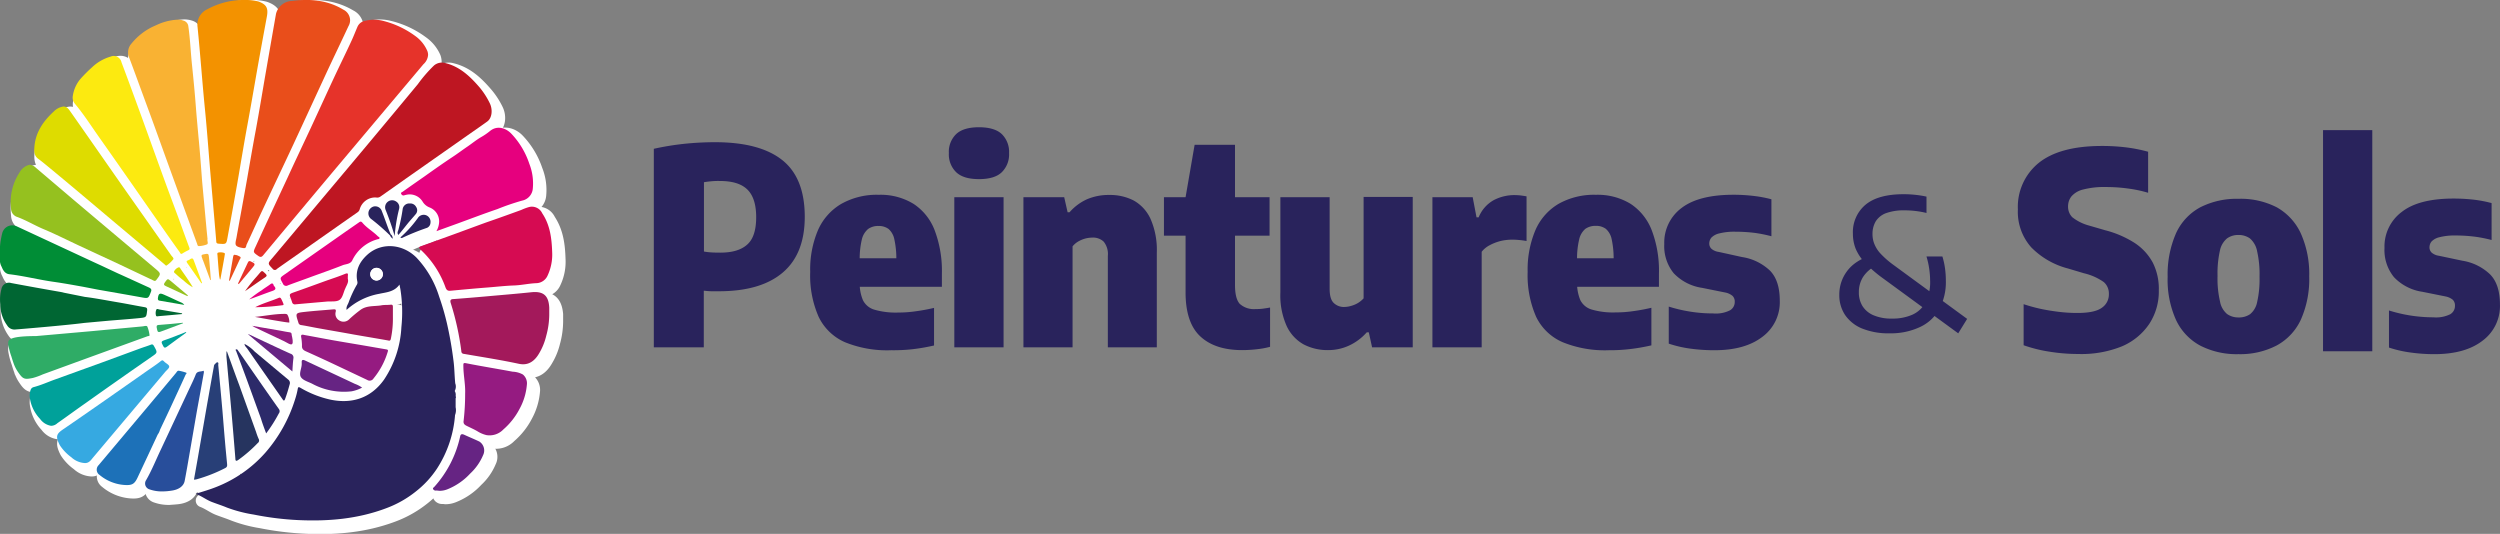 <svg id="Calque_1" data-name="Calque 1" xmlns="http://www.w3.org/2000/svg" viewBox="0 0 591.76 126.37"><rect x="0" y="0" width="591.76" height="126.37" fill="#808080" stroke="none"/><defs><style>.cls-1{fill:#29235c}.cls-2,.cls-3{fill:#fff}.cls-2{stroke:#fff;stroke-linecap:round;stroke-linejoin:round;stroke-width:3.17px}.cls-5{fill:#be1622}.cls-6{fill:#e6332a}.cls-7{fill:#e94e1b}.cls-8{fill:#f39200}.cls-9{fill:#f9b233}.cls-10{fill:#fcea10}.cls-11{fill:#d60b52}.cls-12{fill:#e6007e}.cls-13{fill:#dedc00}.cls-14{fill:#a3195b}.cls-15{fill:#95c11f}.cls-16{fill:#008d36}.cls-17{fill:#063}.cls-18{fill:#00a19a}.cls-19{fill:#2fac66}.cls-21{fill:#951b81}.cls-25{fill:#662483}</style></defs><path class="cls-1" d="M154.76 82.22v-47a65 65 0 0 1 6.93-1.15 70.59 70.59 0 0 1 7.55-.41q10.59 0 15.92 4.23t5.33 13.43q0 8.73-5.17 13.16t-15 4.46h-1.86c-.58 0-1.2-.07-1.87-.13v13.41ZM170.5 59.8q4.27 0 6.38-1.92c1.45-1.29 2.11-3.48 2.11-6.48s-.7-5.2-2.11-6.56-3.57-2-6.51-2a16.66 16.66 0 0 0-2 .07c-.58.05-1.16.12-1.74.22v16.41a14.35 14.35 0 0 0 1.85.21c.59.04 1.27.05 2.02.05ZM211 82.9a26.4 26.4 0 0 1-11-1.9 12.44 12.44 0 0 1-6.22-6 24.19 24.19 0 0 1-2-10.62 23.84 23.84 0 0 1 1.84-9.9 13.48 13.48 0 0 1 5.48-6.2 17.05 17.05 0 0 1 8.9-2.17 14.89 14.89 0 0 1 8.26 2.16 13 13 0 0 1 5 6.3 27.15 27.15 0 0 1 1.69 10.17v3.14H199.4v-6.75h14.47l-1.71.55a21 21 0 0 0-.46-5 4.39 4.39 0 0 0-1.37-2.48 3.84 3.84 0 0 0-2.36-.71 4.06 4.06 0 0 0-2.48.71 4.58 4.58 0 0 0-1.49 2.49 19.57 19.57 0 0 0-.5 5v5a10.18 10.18 0 0 0 .76 4.36 4.38 4.38 0 0 0 2.74 2.26 18 18 0 0 0 5.6.67 29 29 0 0 0 4.16-.3c1.44-.19 2.88-.46 4.33-.8v8.9a47.73 47.73 0 0 1-5.17.89 40.58 40.58 0 0 1-4.92.23Zm20.72-40.5c-2.44 0-4.24-.54-5.39-1.64a5.87 5.87 0 0 1-1.73-4.52 5.82 5.82 0 0 1 1.73-4.5c1.15-1.08 2.94-1.62 5.39-1.62s4.27.54 5.41 1.62a5.88 5.88 0 0 1 1.72 4.5 5.89 5.89 0 0 1-1.72 4.52c-1.13 1.1-2.95 1.64-5.41 1.64Zm-5.83 39.81V46.68h11.66v35.54Zm16.36.01V46.68h9.65l.81 3.57h.45a12.14 12.14 0 0 1 4.17-3.1 13 13 0 0 1 5.29-1 12.17 12.17 0 0 1 5.71 1.3 9.48 9.48 0 0 1 4 4.35 18.18 18.18 0 0 1 1.49 8v22.42h-11.59V60.58a4.64 4.64 0 0 0-1-3.4 3.68 3.68 0 0 0-2.69-.94 7.05 7.05 0 0 0-1.71.24 7.43 7.43 0 0 0-1.64.7 5.06 5.06 0 0 0-1.31 1.13v23.91Zm33.26-26.43v-9.11h25v9.11ZM294 82.87q-6.44 0-9.93-3.29T280.63 69V46.68l2.14-12.4h9.56v33.17c0 2.16.38 3.65 1.12 4.47a5 5 0 0 0 3.84 1.23 10.72 10.72 0 0 0 1.59-.08c.54-.08 1.12-.15 1.75-.28v9.3a20 20 0 0 1-3.07.57 29.56 29.56 0 0 1-3.56.21Zm20.33 0a12.17 12.17 0 0 1-5.77-1.36 9.61 9.61 0 0 1-4-4.34 17.73 17.73 0 0 1-1.49-7.94V46.68h11.66v21.64c0 1.67.32 2.8 1 3.42a3.44 3.44 0 0 0 2.53.92 6 6 0 0 0 1.57-.26 6.27 6.27 0 0 0 1.6-.68 5.92 5.92 0 0 0 1.34-1.1v-24h11.63v35.6h-9.62l-.78-3.56h-.48a12.62 12.62 0 0 1-4.16 3.12 11.67 11.67 0 0 1-5.03 1.09Zm24.73-.65V46.68h9.53l.91 4.77h.5a8.18 8.18 0 0 1 3.52-4.05 10.52 10.52 0 0 1 5.1-1.22 14.52 14.52 0 0 1 1.47.1c.49.07.9.13 1.25.2v10.57a17.5 17.5 0 0 0-1.77-.24c-.61-.06-1.18-.08-1.7-.08a11.55 11.55 0 0 0-2.8.35 11.22 11.22 0 0 0-2.52 1 5.81 5.81 0 0 0-1.83 1.51v22.63Zm41.76.68a26.4 26.4 0 0 1-11-1.93 12.44 12.44 0 0 1-6.22-6 24.48 24.48 0 0 1-2-10.62 24 24 0 0 1 1.85-9.9 13.45 13.45 0 0 1 5.47-6.2 17.09 17.09 0 0 1 8.85-2.14 14.89 14.89 0 0 1 8.23 2.16 13.15 13.15 0 0 1 5 6.3 26.94 26.94 0 0 1 1.68 10.17v3.14h-23.49v-6.75h14.48l-1.72.55a21.55 21.55 0 0 0-.45-5 4.41 4.41 0 0 0-1.39-2.51 3.85 3.85 0 0 0-2.37-.71 4.2 4.2 0 0 0-2.48.71 4.58 4.58 0 0 0-1.46 2.49 19.57 19.57 0 0 0-.5 5v5a10.49 10.49 0 0 0 .76 4.36 4.38 4.38 0 0 0 2.74 2.26 18 18 0 0 0 5.61.67 29 29 0 0 0 4.16-.3c1.43-.19 2.87-.46 4.32-.8v8.9a47.73 47.73 0 0 1-5.17.89 40.12 40.12 0 0 1-4.9.26Zm24.94 0a41.76 41.76 0 0 1-5.59-.37 27.69 27.69 0 0 1-5.17-1.19v-8.77a34.57 34.57 0 0 0 5 1.18 34.05 34.05 0 0 0 5.52.44 7.38 7.38 0 0 0 4-.75 2.26 2.26 0 0 0 1.1-2 1.87 1.87 0 0 0-.52-1.4 3.83 3.83 0 0 0-1.72-.8l-5.47-1.1a11.62 11.62 0 0 1-6.74-3.47 10.16 10.16 0 0 1-2.23-6.93 10.19 10.19 0 0 1 4.08-8.5q4.08-3.14 12.31-3.14a40.37 40.37 0 0 1 4.79.28 29.62 29.62 0 0 1 4.18.79v8.75a31.81 31.81 0 0 0-4-.8 37 37 0 0 0-4.46-.27 14.46 14.46 0 0 0-3.88.4 3.8 3.8 0 0 0-1.87 1 2.19 2.19 0 0 0-.5 1.34 1.72 1.72 0 0 0 .54 1.32 3.35 3.35 0 0 0 1.7.72l5.5 1.21A12.26 12.26 0 0 1 419 64.1q2.28 2.37 2.28 7.07a10.18 10.18 0 0 1-4.13 8.57q-4.15 3.18-11.39 3.16Zm86.13.89a42.64 42.64 0 0 1-6.67-.53 33.68 33.68 0 0 1-6.22-1.54V72a38.69 38.69 0 0 0 4 1.1c1.44.31 2.9.54 4.39.72a36.53 36.53 0 0 0 4.31.26c2.74 0 4.67-.4 5.8-1.22a3.81 3.81 0 0 0 1.68-3.29 3.57 3.57 0 0 0-1.2-2.8 13.53 13.53 0 0 0-4.7-2.09l-3.79-1.13a18.74 18.74 0 0 1-8.68-5 12.64 12.64 0 0 1-3.17-9 13.38 13.38 0 0 1 4.95-11q5-4 14.94-4a46.25 46.25 0 0 1 6 .37 36 36 0 0 1 4.94 1v9.71a30.24 30.24 0 0 0-4.72-1 37.94 37.94 0 0 0-5.22-.36 19.9 19.9 0 0 0-5.49.6 5.25 5.25 0 0 0-2.74 1.64 3.76 3.76 0 0 0-.78 2.3 3.52 3.52 0 0 0 1 2.61 11.14 11.14 0 0 0 4.07 2l3.79 1.1a23.94 23.94 0 0 1 6.92 3 12.93 12.93 0 0 1 4.26 4.62A13.72 13.72 0 0 1 511 68.7a14 14 0 0 1-2.28 8 14.75 14.75 0 0 1-6.5 5.3 25.55 25.55 0 0 1-10.33 1.79Zm37.96.04a18.85 18.85 0 0 1-9-2 13.26 13.26 0 0 1-5.76-6.06 23.11 23.11 0 0 1-2-10.24 24.23 24.23 0 0 1 2-10.35 13.2 13.2 0 0 1 5.74-6.12 19 19 0 0 1 9-2 18.66 18.66 0 0 1 9.07 2 13.6 13.6 0 0 1 5.7 6.16 23.36 23.36 0 0 1 2 10.22 23.55 23.55 0 0 1-2 10.27 13.3 13.3 0 0 1-5.75 6.09 18.72 18.72 0 0 1-9 2.03Zm0-8.69a4.63 4.63 0 0 0 2.75-.77 4.89 4.89 0 0 0 1.67-2.85 24.15 24.15 0 0 0 .57-6 24.48 24.48 0 0 0-.58-6.09 5.25 5.25 0 0 0-1.7-3 4.57 4.57 0 0 0-2.71-.81 4.5 4.5 0 0 0-2.7.81 5.07 5.07 0 0 0-1.69 2.9 24.72 24.72 0 0 0-.56 6 23.69 23.69 0 0 0 .58 6 5 5 0 0 0 1.68 3 4.58 4.58 0 0 0 2.69.81Zm20.02 8V30.8h11.66v52.34Zm26.37.69a40.18 40.18 0 0 1-5.59-.38 27.67 27.67 0 0 1-5.17-1.18v-8.78A35.1 35.1 0 0 0 576 75.11a7.5 7.5 0 0 0 4-.74 2.26 2.26 0 0 0 1.1-2 1.89 1.89 0 0 0-.51-1.41 3.93 3.93 0 0 0-1.72-.79l-5.48-1.1a11.59 11.59 0 0 1-6.73-3.47 10.16 10.16 0 0 1-2.24-6.93 10.19 10.19 0 0 1 4.08-8.5Q572.53 47 580.79 47a42.77 42.77 0 0 1 4.8.27 29.64 29.64 0 0 1 4.18.8v8.74a31.78 31.78 0 0 0-4-.79 36.79 36.79 0 0 0-4.45-.28 14.54 14.54 0 0 0-3.89.41 3.81 3.81 0 0 0-1.86 1 2.16 2.16 0 0 0-.5 1.35 1.69 1.69 0 0 0 .53 1.31 3.37 3.37 0 0 0 1.7.73l5.54 1.17a12.27 12.27 0 0 1 6.63 3.29q2.28 2.39 2.28 7.08a10.21 10.21 0 0 1-4.13 8.57q-4.12 3.18-11.38 3.18ZM447.38 78.9a16.73 16.73 0 0 1-6.64-1.15 9 9 0 0 1-4-3.19 8.42 8.42 0 0 1-1.37-4.8 9.21 9.21 0 0 1 .77-3.76 9.3 9.3 0 0 1 2.12-3 10.55 10.55 0 0 1 3.18-2l2.4 2a7.61 7.61 0 0 0-2.84 2.55 6.71 6.71 0 0 0-1 3.64 6.1 6.1 0 0 0 .86 3.26 5.69 5.69 0 0 0 2.62 2.18 10.72 10.72 0 0 0 4.4.78 11.44 11.44 0 0 0 4.76-.91 6.56 6.56 0 0 0 3.12-2.88 10.46 10.46 0 0 0 1.11-5.16 21.18 21.18 0 0 0-.22-2.86 19.28 19.28 0 0 0-.65-2.9h3.77a17.84 17.84 0 0 1 .63 2.88 20.74 20.74 0 0 1 .19 2.84 13.58 13.58 0 0 1-1.59 6.82 10 10 0 0 1-4.51 4.16 16.2 16.2 0 0 1-7.11 1.5Zm16.14 0-17.78-13a29.8 29.8 0 0 1-4.33-3.76 10.76 10.76 0 0 1-2.19-3.33 9.61 9.61 0 0 1-.63-3.48 8.46 8.46 0 0 1 3-6.88q3-2.48 9-2.48a25.49 25.49 0 0 1 2.9.16 23.62 23.62 0 0 1 2.52.41v3.87a21.88 21.88 0 0 0-5.16-.62 12.41 12.41 0 0 0-4.44.67 4.93 4.93 0 0 0-2.41 1.92 5.74 5.74 0 0 0-.77 3 6.11 6.11 0 0 0 .42 2.32 7.4 7.4 0 0 0 1.35 2.19 20.81 20.81 0 0 0 2.88 2.59l17.75 13Z"/><path class="cls-2" d="m81.84 117.06.09-.09Zm-.65-1.66c.2.41.39.83.58 1.24h0a.4.4 0 0 1 .16.36.4.4 0 0 0-.16-.36c-.19-.44-.38-.86-.58-1.24Zm25.59-19.28v0Zm-24.45 20.1.1-.1h0ZM102 100.19l.11-.1h0Z"/><path class="cls-2" d="M109.33 99.83a3.33 3.33 0 0 0 .14-1.85v-2.12a.49.49 0 0 0 0-.52 1.64 1.64 0 0 0-.23-1.2 2.13 2.13 0 0 0 .13-1.81c-.18-1.81-.17-3.64-.43-5.46a87.89 87.89 0 0 0-1.54-8.8c-.52-2.13-1.11-4.23-1.84-6.3a23.59 23.59 0 0 0-5.34-9.16c-3.34-3.32-8.37-3.72-11.64-.77-1.85 1.67-3 3.76-2.4 6.45a1 1 0 0 1-.19.81 25.47 25.47 0 0 0-1.89 4.07c-.18.54-.61 1-.48 1.77a15.53 15.53 0 0 1 7.71-3.81c1.67-.37 3.55-.41 4.8-2.18.09.46.16.76.21 1.06a34.33 34.33 0 0 1 .25 8.99 24.68 24.68 0 0 1-4.1 12.42c-3.16 4.46-7.7 5.8-12.69 4.76a25.28 25.28 0 0 1-7.1-2.8c-.43-.24-.56-.25-.65.28a16.07 16.07 0 0 1-.58 2.27 34.86 34.86 0 0 1-7.09 12.81 30.27 30.27 0 0 1-11.46 8.09c-1.54.61-3.12 1.08-5 1.66 1.5.57 2.54 1.44 3.82 1.93s2.4.84 3.57 1.32a32.44 32.44 0 0 0 6.43 1.71 69.79 69.79 0 0 0 10.59 1.3c7.08.33 14-.26 20.71-2.78a25.86 25.86 0 0 0 7.09-4 23 23 0 0 0 5-5.41 27 27 0 0 0 4.2-12.73ZM90.73 68a1.48 1.48 0 0 1 0-3 1.55 1.55 0 0 1 1.49 1.47A1.61 1.61 0 0 1 90.73 68ZM102 100.19l.11-.1h0Zm4.77-4.07h0v-.38a.81.81 0 0 0 0 .38Zm-24.45 20.1.1-.1h0Zm-.49.84h0l.09-.09a.4.4 0 0 0-.16-.36h0c-.19-.41-.38-.83-.58-1.24.2.41.39.83.58 1.24a.4.4 0 0 1 .16.36ZM79.11 47.1l-13 15.5C65 64 65 64 66.21 65.21a.62.62 0 0 0 .84.22.75.75 0 0 0 .16-.15c1.5-1.07 3-2.12 4.52-3.17L86.19 51.9a1.25 1.25 0 0 0 .6-.78 3.8 3.8 0 0 1 3.76-2.79 1.36 1.36 0 0 0 1-.18c2.06-1.46 4.12-2.92 6.2-4.37l13.86-9.69c1.79-1.25 3.59-2.47 5.35-3.76 1.14-.82 1.34-2.82.57-4.36a17.73 17.73 0 0 0-2.39-3.68c-2.23-2.6-4.65-4.94-8.15-5.78a2.83 2.83 0 0 0-2.66.6 32 32 0 0 0-3.81 4.41Q89.85 34.33 79.11 47.1ZM75.09 32c-1.83 3.94-3.71 7.86-5.54 11.8q-3.75 8.07-7.47 16.14c-.63 1.36-.64 1.34.59 2.21.47.33.76.38 1.2-.14Q72.2 52 80.58 42l21.19-25.2c.56-.66 1.23-1.27 1.18-2.26a3 3 0 0 0-.18-.92 8.45 8.45 0 0 0-2.9-3.53 21.24 21.24 0 0 0-7.73-3.61A8.74 8.74 0 0 0 88 6.41a2.47 2.47 0 0 0-1.84 1.48c-.43 1-.85 2.11-1.33 3.14-1.23 2.69-2.55 5.35-3.8 8-1.98 4.37-3.94 8.67-5.94 12.97Zm-12.97.4c-.72 3.9-1.39 7.81-2.08 11.71-.8 4.59-1.67 9.17-2.49 13.75-.1.59-.35 1.35-.1 1.76s1.16.59 1.81.68.55-.53.7-.84c1.33-2.82 2.59-5.66 3.91-8.47 2.36-5.06 4.76-10.1 7.12-15.16C73.51 30.42 76 25 78.5 19.6c1.84-4 3.73-7.89 5.57-11.85a2.56 2.56 0 0 0 .39-1.35 2.82 2.82 0 0 0-1.62-2.55c-3.77-2.25-7.9-2.61-12.15-2a4.07 4.07 0 0 0-3.77 3.06q-1.22 6.84-2.4 13.68c-.8 4.58-1.52 9.21-2.4 13.81ZM50.1 27.5c.51 5.13.88 10.28 1.32 15.42s.91 10.48 1.35 15.76c0 .39.13.55.55.58 1.83.14 1.84.16 2.13-1.46.78-4.33 1.57-8.65 2.33-13 .81-4.59 1.55-9.19 2.4-13.76.72-3.9 1.39-7.8 2.07-11.71.8-4.61 1.65-9.22 2.5-13.83.38-2-.09-2.85-2-3.55a11.61 11.61 0 0 0-3.21-.38 17.65 17.65 0 0 0-8.85 2.21A4 4 0 0 0 48.33 8c.67 6.51 1.13 13 1.77 19.5Zm-16.37-8.05c1.12 3.05 2.25 6.11 3.36 9.17q2.2 6.06 4.39 12.12L45 50.4l3.23 8.87c.09.23.13.62.43.58a5.13 5.13 0 0 0 1.92-.45c.38-.2 0-.81.13-1.28-.09-.84-.19-1.74-.26-2.63q-.49-5.46-1-10.92c-.31-3.55-.59-7.11-.91-10.66-.22-2.34-.44-4.67-.61-7-.26-3.35-.58-6.7-.93-10-.31-3.06-.42-6.13-.86-9.18A1.58 1.58 0 0 0 45 6.4a4.28 4.28 0 0 0-1.63-.21 13.05 13.05 0 0 0-4.9 1.33 14.51 14.51 0 0 0-5.74 4.27 3.15 3.15 0 0 0-.72 3c.56 1.52 1.15 3.09 1.72 4.66ZM25.07 34.1c3.44 4.9 6.83 9.75 10.24 14.63L40.38 56c1.24 1.76 2.48 3.53 3.73 5.28.14.19.24.58.66.32a11.07 11.07 0 0 1 1.35-.75c.34-.15.41-.29.27-.65-.89-2.4-1.75-4.82-2.64-7.22-1.14-3.11-2.32-6.21-3.45-9.33-1.81-5-3.59-10-5.42-15-1.49-4.16-3-8.26-4.55-12.37a1.87 1.87 0 0 0-2.21-1.45 2.47 2.47 0 0 0-.36.11 10.83 10.83 0 0 0-4.37 2.51 35.21 35.21 0 0 0-2.77 2.83 7.85 7.85 0 0 0-1.77 4 2.23 2.23 0 0 0 .54 1.87c2.06 2.55 3.8 5.3 5.68 7.95Zm101.59 16.53a13.39 13.39 0 0 0-1.73.66l-8.25 3-7.78 2.85c-2.6 1-5.08 1.85-7.63 2.76-.48.17-.68.36-.21.75a22.58 22.58 0 0 1 6 9.06c.3.75.64.8 1.28.74 2.88-.28 5.77-.54 8.65-.76 2.1-.16 4.18-.42 6.29-.49 1.73-.06 3.48-.47 5.23-.53a3 3 0 0 0 2.69-1.82 11.44 11.44 0 0 0 1.08-5.56c-.1-3.23-.49-6.39-2.34-9.17a2.73 2.73 0 0 0-3.28-1.49ZM115.47 34c-1.11.65-2.1 1.47-3.16 2.18-1.22.84-2.41 1.73-3.65 2.55-2.23 1.47-4.4 3-6.59 4.56-1.72 1.2-3.44 2.4-5.15 3.62-.17.13-.57.22-.35.57a.58.58 0 0 0 .73.3l.33-.1a3.61 3.61 0 0 1 4 1.61 3.24 3.24 0 0 0 1.71 1.38 3.6 3.6 0 0 1 2.2 3.33 4.89 4.89 0 0 1-.65 2.27l5-1.82c3.14-1.14 6.27-2.34 9.43-3.42a58.1 58.1 0 0 1 5.83-2 3.17 3.17 0 0 0 2.56-2.87 12.57 12.57 0 0 0-.84-5.85 19.1 19.1 0 0 0-4.32-7.15c-1.26-1.29-3.31-2-5-.62a14.61 14.61 0 0 1-2.08 1.46ZM10.64 39.17c.8.6 1.58 1.24 2.35 1.87 5.08 4.19 10.1 8.46 15.14 12.7l12.36 10.37c.16.14.36.46.57.29a7.06 7.06 0 0 0 1.49-1.4c.22-.3-.25-.65-.46-.94q-5.85-8.39-11.76-16.74l-12.15-17.4c-.39-.55-.82-1.16-1.65-1.11a3.92 3.92 0 0 0-2.2 1.19c-2.42 2.21-4.24 4.79-4.56 8.17-.12 1.09-.16 2.23.87 3Zm116.69 31.59c-3.62.39-7.26.67-10.9 1-2.48.21-5 .41-7.45.6-.75.06-.89.34-.65 1.06a63.83 63.83 0 0 1 2.48 11.33c.06.42.19.56.62.64 4.36.75 8.74 1.43 13.06 2.35 2.44.53 3.88-.92 4.81-2.54a14.63 14.63 0 0 0 1.7-4.14 18.75 18.75 0 0 0 .71-5V74.4c-.27-2.93-1.56-3.94-4.38-3.64ZM5.62 52.91c2.17.79 4.15 2 6.28 2.89 2.83 1.2 5.59 2.6 8.43 3.89l9.55 4.45Q34 66 38 68a.45.45 0 0 0 .63-.1h0c1.2-1.56 1.19-1.54-.36-2.83l-19-16c-3.07-2.58-6.14-5.17-9.23-7.73a2.27 2.27 0 0 0-1.52-.73 3.75 3.75 0 0 0-2.4 1.79 13 13 0 0 0-1.92 8.54 2.13 2.13 0 0 0 1.42 1.97ZM2 64.74c.34.8.78 1.63 1.81 1.75 3.58.43 7.07 1.33 10.64 1.83 2.3.32 4.59.75 6.89 1.15h0l3.56.69h0c3.36.59 6.72 1.17 10.08 1.79 1.77.32 1.74.34 2.37-1.29.21-.55 0-.78-.45-1l-6.57-3-.84-.36h0l-2.63-1.22h0c-.43-.21-.85-.4-1.27-.59h0l-3.69-1.71-16.23-7.55a2.45 2.45 0 0 0-3.33 1 2.57 2.57 0 0 0-.23.6 20.2 20.2 0 0 0-.52 6.75A3.79 3.79 0 0 0 2 64.74Zm2.92 14.8h.21c1.61-.13 12.11-1 16.4-1.57h0l5.15-.46c2.69-.24 5.38-.41 8.06-.69 1.55-.17 1.51-.24 1.69-1.78.07-.56-.1-.71-.59-.79-2.22-.4-4.43-.84-6.66-1.21-2.49-.42-5-.92-7.46-1.22h0l-5-1-.58-.13q-5.94-1-11.86-2.1A1.84 1.84 0 0 0 2 69.8a1.74 1.74 0 0 0 0 .2 9.88 9.88 0 0 0-.27 3.59 8.52 8.52 0 0 0 1.61 5 2.08 2.08 0 0 0 1.58.95Zm32.53 6.51c1.46-1 1.46-1 .57-2.57-.18-.31-.35-.46-.75-.3-.83.33-1.69.59-2.53.89-3 1.1-6 2.22-9 3.31-3.69 1.34-7.37 2.68-11.07 4-1.7.6-3.36 1.37-5.12 1.83a1 1 0 0 0-.72.66 3.89 3.89 0 0 0-.16 2 9 9 0 0 0 2.38 4.86 4 4 0 0 0 2.63 1.65 2.26 2.26 0 0 0 1.48-.61c2.24-1.58 4.45-3.19 6.68-4.76 5.16-3.7 10.41-7.32 15.61-10.96ZM11.71 90.2 22 86.4l14.5-5.26c.18-.07.52 0 .47-.28a6.62 6.62 0 0 0-.51-2c-.16-.32-.75-.1-1.15-.07-4.07.36-8.14.74-12.21 1.11l-13 1.15c-7.16 0-6.52 1.18-6.59 1.84a15.51 15.51 0 0 0 .77 2.94h0c.21.71.42 1.4.69 2.08V88H5a7.56 7.56 0 0 0 .92 1.76c1.08 1.61 1.45 1.69 3.43 1.29a17.94 17.94 0 0 0 2.36-.85Zm29.93-1.86c0-.42-.79-.76-1.19-1.17s-.49-.34-.86-.06c-1.05.8-2.15 1.54-3.23 2.3-6.64 4.64-13.28 9.31-20 13.92-1.53 1.06-1.58 1.72-.62 3.63a10.36 10.36 0 0 0 2.74 2.86 5.07 5.07 0 0 0 3.23 1.38c1 0 1.43-.75 2-1.37q8.48-10.08 16.93-20.17c.36-.44 1.03-.91 1-1.32Zm83.69 1.89a5.59 5.59 0 0 0-2.43-.66c-3.67-.69-7.36-1.28-11-2-.65-.12-.67 0-.67.61 0 2.21.52 4.37.42 6.6a54.72 54.72 0 0 1-.35 6.41 1 1 0 0 0 .69 1.2c.84.42 1.71.79 2.54 1.26a7.22 7.22 0 0 0 2.17.94 4.46 4.46 0 0 0 3.94-1.34 16.31 16.31 0 0 0 3.87-4.9 14.57 14.57 0 0 0 1.72-5.65 2.78 2.78 0 0 0-.9-2.47Zm-75.49-.48c0-.16 0-.47-.15-.38-.6.25-1.42 0-1.76.85-.45 1.15-1 2.26-1.54 3.38-2.23 4.79-4.39 9.59-6.72 14.4-1.16 2.43-2.16 4.93-3.51 7.27a1.43 1.43 0 0 0 .45 2 1.11 1.11 0 0 0 .29.14 8.79 8.79 0 0 0 3.21.52c.69-.06 1.36-.09 2-.17 1.78-.22 3-1.08 3.22-2.4.41-2.13.76-4.27 1.14-6.41.59-3.39 1.16-6.78 1.76-10.17.54-3.05 1.1-6.04 1.61-9.03ZM85 63.18a9.39 9.39 0 0 1 6.15-5c.13 0 .29 0 .28-.3s-.21-.18-.32-.3c-1.15-1.18-2.64-2-3.68-3.23-.35-.44-.54-.35-.89-.1-1 .71-2 1.39-3 2.08q-7.2 5.07-14.45 10.12c-1.32.92-1.32.89-.54 2.25a.81.81 0 0 0 1 .52l.16-.08c1.66-.64 3.35-1.22 5-1.83 2.71-1 5.43-1.92 8.12-3 .78-.24 1.7-.24 2.17-1.13Z"/><path class="cls-2" d="M94.11 81.75a23.51 23.51 0 0 0 .51-5.09v-2.44c0-.41-.13-.55-.57-.5a21.27 21.27 0 0 0-2.25.16c-1.61.25-3.31 0-4.78 1a32.42 32.42 0 0 0-2.78 2.31 1.89 1.89 0 0 1-2.33.25 1.82 1.82 0 0 1-.84-2c.15-.66-.12-.67-.6-.63-2.25.21-4.51.35-6.75.61s-2.19.3-1.48 2.49a.76.76 0 0 0 .68.63c1.29.19 2.56.47 3.84.7 2.88.52 5.75 1 8.63 1.54 2.67.46 5.36.9 8 1.37.47.15.61.08.72-.4ZM90 91.19a18.11 18.11 0 0 0 3.38-6.35c.14-.41 0-.49-.34-.56-1.57-.25-3.14-.54-4.71-.8-2.62-.45-5.24-.88-7.86-1.35-2.25-.39-4.49-.83-6.74-1.23-.43-.08-1-.3-.83.53a14 14 0 0 1 .17 1.94 1.35 1.35 0 0 0 1 1.4c2.49 1.12 5 2.28 7.45 3.43l7 3.32a1.07 1.07 0 0 0 1.48-.33ZM54.94 112.4c.48-.25.45-.59.41-1-.17-1.79-.34-3.58-.49-5.37-.21-2.37-.39-4.74-.6-7.1-.32-3.64-.65-7.27-1-10.91 0-.21.13-.51-.11-.63s-.43.22-.63.36a.82.82 0 0 0-.29.6c-.6 3.41-1.22 6.83-1.82 10.25l-2 11.53-.89 5.06a3.51 3.51 0 0 0 .65-.09 36.63 36.63 0 0 0 6.77-2.7Zm.24-27.59a11.61 11.61 0 0 0 0 1.18c.4 4.48.82 9 1.22 13.43.31 3.55.61 7.11.88 10.66.06.73.27.67.76.33a32.31 32.31 0 0 0 4.56-4 .73.73 0 0 0 .22-1c-.24-.51-.41-1.08-.61-1.62l-4-11.13c-1-2.65-1.94-5.3-2.91-7.94Zm59.87 21.3c-1.17-.56-2.38-1.06-3.56-1.61-.56-.26-.89-.18-1 .48a23.29 23.29 0 0 1-1 3.4 24.86 24.86 0 0 1-5.16 8.42c-.14.16-.44.28-.3.56a.68.68 0 0 0 .64.35 5.12 5.12 0 0 1 .78.06 5.08 5.08 0 0 0 1.88-.37 14.83 14.83 0 0 0 5.47-3.75 12.46 12.46 0 0 0 3.07-4.38 2.41 2.41 0 0 0-.82-3.16Zm-50.46-1.94a33.62 33.62 0 0 0 3-4.72.84.84 0 0 0 0-1.06c-2.42-3.39-4.8-6.86-7.19-10.29L58 84.57c-.11-.15-.23-.38-.48-.28s-.07.21 0 .35c.85 2.26 1.7 4.52 2.53 6.79q1.68 4.62 3.35 9.25c.29 1.13.72 2.25 1.19 3.49Zm19.32-36.59V67c.09-.66-.06-.79-.73-.51-1.33.56-2.71 1-4.07 1.47-2.6.94-5.19 1.9-7.8 2.81-1.3.45-1.33.46-.82 1.75.09.21.16.44.23.66a.64.64 0 0 0 .76.49h0c2.48-.23 5-.43 7.45-.65 1-.09 2.25.12 2.94-.4s.93-1.8 1.38-2.73c.39-.81.92-1.49.66-2.31Zm-11.1 23.26c.47.76 1.68 1.1 2.6 1.54a15.94 15.94 0 0 0 9.38 1.84 8.56 8.56 0 0 0 2.5-.88 6.93 6.93 0 0 0-1.68-.89L73.9 87c-.54-.26-.94-.3-.86.5a2 2 0 0 1 0 .35c-.04.99-.71 2.15-.23 2.99ZM69.06 96a34.47 34.47 0 0 0 1.08-3.45 1 1 0 0 0-.37-1.19c-2.64-2.19-5.26-4.41-7.9-6.6A9.45 9.45 0 0 0 59.46 83c0 .54.43.8.65 1.13l8.36 12c.23.27.39.46.59-.13ZM71 86.4a1 1 0 0 0-.69-1.11c-2.1-.93-4.17-1.92-6.25-2.89l-3.72-1.74-.06.1 10.46 8.74c.11-1.16.18-2.1.26-3.1Zm25-35.33a1.6 1.6 0 0 0-.71-1.79 1.55 1.55 0 0 0-2 .09 1.59 1.59 0 0 0-.46 1.89q1.27 3.06 2.17 6.21a37.44 37.44 0 0 1 1-6.4Zm6.66 4.44a1.36 1.36 0 0 0 .81-1.14 1.67 1.67 0 0 0-3.07-1.16 27 27 0 0 1-4.14 4.6c.23.07.33.14.38.12 1.92-1.04 4.03-1.53 6.02-2.42ZM98 54.58c.64-.79 1.35-1.53 2-2.34a1.38 1.38 0 0 0 .09-1.63 1.67 1.67 0 0 0-2.26-.61 1.7 1.7 0 0 0-.83 1.19A41.47 41.47 0 0 1 96 56c-.11.35-.37.73 0 1.21.68-.92 1.33-1.81 2-2.63ZM68 79.86l-6.76-1.15c.27.15.43.26.6.34l7 3.3c.63.3 1.55 1 1.87.67.48-.46.08-1.41-.09-2.15-.06-.23 0-.51-.37-.6-.12 0-1-.17-1-.17-.19-.1-1.04-.2-1.25-.24Zm.93-3.97c-2.36 0-4.68.49-7 .71 0 0 6.9 1.27 8.14 1.34a3.24 3.24 0 0 0-.34-1.67c-.18-.39-.46-.38-.8-.38Zm-.78-3.55c-.09-.16-.24-.39-.55-.26-1.85.79-3.81 1.28-5.61 2.23a51.52 51.52 0 0 0 6.44-.47c.21 0 .33-.11.24-.33a8.69 8.69 0 0 0-.52-1.17ZM53.33 61.4c-.36.07-.23.41-.22.66.12 1.44.23 2.89.36 4.33a7.89 7.89 0 0 0 .23 1.36h.1q.51-2.81 1-5.59c0-.24.22-.56-.11-.69a2.52 2.52 0 0 0-1.36-.07Zm-8.12 12.36a1.54 1.54 0 0 0-.5-.45l-4.24-2c-1.07-.5-1.37-.32-1.51.86a.42.42 0 0 0 .28.53h.12ZM66.33 69c-.18-.45-.42-.42-.78-.15-.65.49-1.35.9-2 1.39a33.94 33.94 0 0 0-3 2.2c2-.71 3.7-1.38 5.47-2 .81-.27 1-.6.38-1.24a1.18 1.18 0 0 1-.07-.2Zm-26.7 11.09c1.76-.67 3.55-1.3 5.33-1.94V78c-1.87.17-3.74.38-5.61.5-.72 0-.64.41-.53.85s-.02 1.05.81.74Zm1.47 3.57c1.51-1.14 3.06-2.24 4.59-3.35l-.09-.13c-1.75.69-3.49 1.41-5.25 2-.68.24-.5.57-.28 1s.32 1.01 1.03.48Zm-2.54-8.76a2 2 0 0 0-.08 1.35c.07.33.44.19.68.17l5.5-.5v-.17l-5.43-.92c-.23-.04-.51-.27-.67.07Zm12.95-7.03c-.14-1.72-.27-3.43-.43-5.15-.12-1.18-.14-1.15-1.32-.92-.48.09-.56.23-.39.68.68 1.79 1.33 3.6 2 5.4Zm6.91-5.47a3.13 3.13 0 0 0-1.36-.48c-.22 0-.28.45-.33.73L55.8 68l.17.06c.77-1.63 1.54-3.25 2.28-4.89.08-.28.47-.6.17-.77Zm-12.35 9.13c-1.32-1.12-2.64-2.26-4-3.37-.83-.7-.78-.65-1.45.24-.39.54-.2.71.26.93l5 2.34Zm16.85-5.13c-.17.2-.35.38-.51.59a37 37 0 0 0-2.84 3.54h0c1.59-1.13 3.16-2.21 4.76-3.29.43-.29.51-.46.08-.88-.81-.79-.76-.83-1.49.04Zm-13.5 2.21c-.65-1.81-1.3-3.63-2-5.43-.26-.7-.69-.33-1-.11s-1 .17-.48.86c1.13 1.56 2.21 3.16 3.31 4.73ZM61 63.48c-.31-.15-.53-.15-.7.21-.77 1.68-1.56 3.36-2.35 5l.18.16c1-1.27 2.11-2.53 3.17-3.8.78-.93.76-1.05-.3-1.57Zm-16.62 1.81c-.14-.2-.23-.54-.57-.4a1.93 1.93 0 0 0-1 .91c-.13.26.18.44.37.61.62.52 1.2 1.09 1.86 1.55a10.14 10.14 0 0 0 2.19 1.61 44.78 44.78 0 0 0-2.85-4.28Zm-4.92 38.04c.87-1.85 1.75-3.69 2.61-5.54 1.16-2.5 2.31-5 3.46-7.52.06-.15.4-.36.08-.48a8.74 8.74 0 0 0-1.67-.44c-.37-.07-.5.29-.7.53-2.12 2.52-4.26 5-6.38 7.56q-6 7.14-11.92 14.26a1.5 1.5 0 0 0 0 2.12.84.84 0 0 0 .18.15 10.2 10.2 0 0 0 5.94 2.43c1.75.11 2.33-.22 3.07-1.78l4.75-10.16a3.17 3.17 0 0 0 .58-1.13ZM94.6 58.08c-.1-.44-.14-.79-.49-1-.19-.45-.4-.89-.57-1.34-.53-1.4-1-2.8-1.56-4.2a1.63 1.63 0 0 0-2-1.07 1.73 1.73 0 0 0-.64.38 1.66 1.66 0 0 0-.09 2.36 1.37 1.37 0 0 0 .29.25 48.84 48.84 0 0 1 4.38 3.87 1.44 1.44 0 0 0 .68.75ZM59.58 70.51l-.01.01-.01.02.02-.03zM90.72 65a1.48 1.48 0 0 0 0 3 1.61 1.61 0 0 0 1.48-1.49A1.56 1.56 0 0 0 90.72 65Z"/><circle class="cls-3" cx="52.83" cy="82.01" r="15.79"/><path d="m80.26 115.47.07-.07-.09.09Zm-.65-1.69.57 1.25a.38.38 0 0 1 .17.35.38.38 0 0 0-.17-.35Zm25.59-19.24a1.67 1.67 0 0 1 0-.39 1.67 1.67 0 0 0 0 .39Zm-24.45 20.09.09-.1Zm19.68-16.02.1-.11Z" style="fill:none"/><path class="cls-1" d="M107.71 98.25a3.24 3.24 0 0 0 .14-1.85v-2.12a.49.49 0 0 0 0-.52 1.72 1.72 0 0 0-.22-1.21 2.14 2.14 0 0 0 .13-1.8c-.19-1.82-.18-3.65-.43-5.46a87.91 87.91 0 0 0-1.55-8.8 60.65 60.65 0 0 0-1.84-6.31A23.63 23.63 0 0 0 98.6 61c-3.27-3.3-8.27-3.7-11.6-.75-1.86 1.68-3 3.77-2.4 6.45a1.06 1.06 0 0 1-.2.81 25.94 25.94 0 0 0-1.88 4.08c-.19.53-.62 1-.48 1.76a15.6 15.6 0 0 1 7.71-3.8c1.67-.38 3.55-.42 4.81-2.19.09.47.15.77.21 1.07a34.56 34.56 0 0 1 .24 9 24.57 24.57 0 0 1-4.09 12.41c-3.16 4.47-7.71 5.8-12.69 4.76a24.36 24.36 0 0 1-7.11-2.8c-.43-.24-.55-.24-.65.29a17.53 17.53 0 0 1-.57 2.27 35 35 0 0 1-7.1 12.8 30.11 30.11 0 0 1-11.49 8.06c-1.53.62-3.11 1.08-5 1.67 1.5.57 2.54 1.43 3.82 1.92s2.41.84 3.58 1.33a32.44 32.44 0 0 0 6.35 1.66 70.09 70.09 0 0 0 10.6 1.31c7.08.32 14-.27 20.7-2.79a25.21 25.21 0 0 0 7.09-4 22.83 22.83 0 0 0 5-5.42 27 27 0 0 0 4.26-12.65ZM89.15 66.4a1.5 1.5 0 1 1 0-3 1.5 1.5 0 0 1 0 3Zm11.28 32.22.1-.11Zm4.77-4.07a1.67 1.67 0 0 1 0-.39 1.58 1.58 0 0 0 0 .38Zm-24.45 20.09.09-.1Zm-.49.84.07-.08a.38.38 0 0 0-.17-.35l-.57-1.25.57 1.25a.38.38 0 0 1 .17.35Z"/><path class="cls-5" d="M77.53 45.51 64.53 61c-1.2 1.38-1.2 1.38 0 2.61a.62.62 0 0 0 .84.21.57.57 0 0 0 .16-.15c1.5-1.07 3-2.11 4.51-3.17q7.25-5.12 14.52-10.2a1.29 1.29 0 0 0 .59-.78A3.83 3.83 0 0 1 89 46.74a1.26 1.26 0 0 0 1-.18l6.2-4.37 13.8-9.68c1.78-1.25 3.58-2.48 5.35-3.76 1.13-.83 1.33-2.83.56-4.36a18.17 18.17 0 0 0-2.38-3.69c-2.24-2.6-4.66-4.93-8.16-5.78a2.89 2.89 0 0 0-2.66.6 33.31 33.31 0 0 0-3.81 4.41Q88.28 32.74 77.53 45.51Z"/><path class="cls-6" d="M73.51 30.4c-1.84 3.94-3.71 7.86-5.51 11.8q-3.77 8.07-7.48 16.14c-.63 1.36-.64 1.35.59 2.22.47.33.77.38 1.2-.15q8.32-10 16.71-20l21.2-25.2a3.26 3.26 0 0 0 1.11-2.21 2.58 2.58 0 0 0-.17-.91 8.38 8.38 0 0 0-2.83-3.54 21.73 21.73 0 0 0-7.73-3.63 8.61 8.61 0 0 0-4.13 0 2.42 2.42 0 0 0-1.88 1.48c-.43 1-.86 2.1-1.33 3.13-1.24 2.7-2.55 5.36-3.8 8-2 4.28-3.96 8.58-5.95 12.87Z"/><path class="cls-7" d="M60.54 30.83c-.73 3.89-1.4 7.8-2.08 11.7-.81 4.59-1.67 9.17-2.49 13.76-.11.59-.36 1.34-.11 1.76s1.16.59 1.81.68.56-.53.71-.85c1.32-2.81 2.58-5.65 3.9-8.47 2.36-5.06 4.77-10.1 7.13-15.16 2.51-5.4 5-10.82 7.5-16.22 1.85-4 3.74-7.9 5.58-11.85a2.81 2.81 0 0 0 .38-1.36 2.83 2.83 0 0 0-1.61-2.54C77.49 0 73.35-.33 69.11.23a3.93 3.93 0 0 0-2.43.92 4 4 0 0 0-1.35 2.13q-1.2 6.84-2.39 13.72c-.8 4.59-1.55 9.22-2.4 13.83Z"/><path class="cls-8" d="M48.52 25.92c.51 5.13.87 10.28 1.31 15.41s.92 10.51 1.36 15.77c0 .39.12.54.54.58 1.83.14 1.84.15 2.13-1.47.79-4.32 1.58-8.65 2.34-13 .8-4.59 1.54-9.21 2.39-13.77.72-3.9 1.39-7.8 2.07-11.7.81-4.62 1.66-9.23 2.51-13.83.37-2-.1-2.86-2-3.56A12 12 0 0 0 58 0a17.89 17.89 0 0 0-8.9 2.18 4 4 0 0 0-2.34 4.22c.66 6.52 1.11 13 1.76 19.52Z"/><path class="cls-9" d="M32.15 17.86C33.27 20.92 34.4 24 35.51 27c1.47 4 2.92 8.08 4.39 12.13l3.51 9.67q1.61 4.43 3.23 8.86c.08.23.13.62.43.59a5.54 5.54 0 0 0 1.93-.41c.38-.2 0-.81.12-1.28-.08-.85-.18-1.74-.26-2.64L47.85 43c-.27-3.56-.52-7.11-.87-10.61-.21-2.34-.43-4.68-.61-7-.25-3.35-.58-6.7-.92-10-.32-3.05-.43-6.13-.87-9.17a1.56 1.56 0 0 0-1.16-1.34 3.72 3.72 0 0 0-1.62-.21A13.33 13.33 0 0 0 36.89 6a14.5 14.5 0 0 0-5.73 4.27 3.15 3.15 0 0 0-.73 3c.57 1.46 1.14 3.02 1.72 4.59Z"/><path class="cls-10" d="M23.49 32.52q5.16 7.32 10.24 14.63l5.06 7.25c1.24 1.77 2.48 3.53 3.74 5.28.13.2.23.59.65.32a12 12 0 0 1 1.36-.75c.34-.15.4-.29.27-.65-.9-2.4-1.76-4.81-2.64-7.22-1.15-3.11-2.32-6.21-3.45-9.32-1.82-5-3.6-10-5.42-15-1.5-4.11-3-8.22-4.55-12.33a1.88 1.88 0 0 0-2.2-1.45 2.65 2.65 0 0 0-.37.12 10.59 10.59 0 0 0-4.36 2.5A35.34 35.34 0 0 0 19 18.73a8.06 8.06 0 0 0-1.77 4 2.26 2.26 0 0 0 .54 1.88c2.1 2.5 3.84 5.26 5.72 7.91Z"/><path class="cls-11" d="M125.08 49.05a13.39 13.39 0 0 0-1.73.66c-2.76 1-5.51 2-8.26 2.94-2.59.94-5.18 1.91-7.77 2.85l-7.64 2.77c-.47.16-.67.35-.21.75a22.51 22.51 0 0 1 6 9.06c.3.74.65.79 1.28.73 2.89-.27 5.77-.54 8.66-.76 2.09-.16 4.17-.41 6.28-.48 1.73-.06 3.48-.47 5.24-.54a3 3 0 0 0 2.69-1.81 11.74 11.74 0 0 0 1.08-5.57c-.11-3.22-.49-6.39-2.35-9.16a2.7 2.7 0 0 0-3.27-1.44Z"/><path class="cls-12" d="M113.89 32.45c-1.12.65-2.11 1.47-3.16 2.19-1.23.83-2.41 1.73-3.66 2.55-2.22 1.47-4.39 3-6.58 4.56-1.72 1.2-3.45 2.4-5.15 3.62-.18.12-.57.21-.35.56a.56.56 0 0 0 .72.3 1.89 1.89 0 0 1 .34-.09 3.58 3.58 0 0 1 4 1.61 3.3 3.3 0 0 0 1.7 1.38 3.56 3.56 0 0 1 2.2 3.33 4.85 4.85 0 0 1-.65 2.26l5-1.81c3.15-1.15 6.27-2.34 9.44-3.42a56.56 56.56 0 0 1 5.83-2 3.16 3.16 0 0 0 2.55-2.88 12.72 12.72 0 0 0-.83-5.85 19 19 0 0 0-4.29-7.15c-1.26-1.29-3.3-2-5-.61a14.91 14.91 0 0 1-2.11 1.45Z"/><path class="cls-13" d="M9.05 37.59c.81.6 1.59 1.24 2.35 1.87 5.09 4.19 10.11 8.45 15.15 12.69L38.9 62.53c.17.14.36.45.57.29A7.48 7.48 0 0 0 41 61.4c.22-.3-.26-.65-.46-.94L28.77 43.73c-4.06-5.8-8.09-11.61-12.16-17.4-.38-.54-.81-1.16-1.65-1.11a4 4 0 0 0-2.24 1.18c-2.41 2.22-4.24 4.79-4.56 8.18-.1 1.1-.16 2.25.89 3.01Z"/><path class="cls-14" d="M125.72 69.18c-3.63.38-7.27.67-10.91 1-2.48.22-5 .43-7.45.61-.74 0-.88.33-.65 1a64.75 64.75 0 0 1 2.49 11.33.6.6 0 0 0 .58.64c4.36.76 8.74 1.43 13.06 2.36 2.45.52 3.89-.93 4.81-2.54a14.81 14.81 0 0 0 1.65-4.11 19.17 19.17 0 0 0 .71-5v-1.65c-.15-2.93-1.44-3.94-4.29-3.64Z"/><path class="cls-15" d="M4 51.33c2.17.78 4.15 2 6.27 2.89 2.84 1.19 5.59 2.58 8.39 3.89l9.55 4.44 8.13 3.85a.45.45 0 0 0 .63-.09c1.2-1.57 1.19-1.54-.35-2.84q-9.52-8-19-16l-9.15-7.78A2.33 2.33 0 0 0 7 39a3.73 3.73 0 0 0-2.4 1.86 12.91 12.91 0 0 0-1.99 8.54A2.11 2.11 0 0 0 4 51.33Z"/><path class="cls-16" d="M.39 63.15c.33.81.77 1.63 1.81 1.76 3.57.42 7.07 1.33 10.63 1.82 2.31.33 4.6.75 6.89 1.16l3.56.69c3.36.59 6.73 1.17 10.09 1.78 1.76.32 1.74.34 2.36-1.29.22-.55 0-.78-.44-1l-6.58-3-.83-.37-2.63-1.23-1.25-.59c-1.3-.59-2.5-1.15-3.7-1.71L4.08 53.63a2.46 2.46 0 0 0-3.33 1 2.57 2.57 0 0 0-.23.6A20.47 20.47 0 0 0 0 62a3.6 3.6 0 0 0 .39 1.15Z"/><path class="cls-17" d="M3.33 78h.19c1.6-.12 12.11-1 16.4-1.56l5.15-.47c2.69-.24 5.38-.41 8.07-.69 1.55-.16 1.5-.24 1.69-1.78.06-.56-.11-.7-.59-.79-2.22-.39-4.44-.84-6.66-1.21-2.49-.42-5-.92-7.47-1.22l-5-1c-.19-.06-.38-.1-.57-.14Q8.6 68.11 2.67 67a1.82 1.82 0 0 0-2.28 1.18 2.61 2.61 0 0 0-.06.27A9.66 9.66 0 0 0 .07 72a8.38 8.38 0 0 0 1.61 5 2 2 0 0 0 1.65 1Z"/><path class="cls-18" d="M35.86 84.47c1.47-1 1.46-1 .58-2.57-.18-.32-.35-.47-.76-.3-.83.33-1.69.58-2.53.89l-9 3.31q-5.52 2-11.06 4c-1.71.61-3.36 1.37-5.12 1.83a1 1 0 0 0-.72.66 4 4 0 0 0-.17 2 9 9 0 0 0 2.39 4.85 4 4 0 0 0 2.62 1.65 2.21 2.21 0 0 0 1.48-.61c2.24-1.57 4.43-3.18 6.69-4.76q7.74-5.5 15.6-10.95Z"/><path class="cls-19" d="m10.12 88.62 10.33-3.77 14.47-5.26c.17-.06.51 0 .47-.27a7.74 7.74 0 0 0-.51-2c-.16-.32-.76-.1-1.15-.06L21.52 78.4l-13 1.15c-7.16 0-6.52 1.19-6.58 1.84a14.67 14.67 0 0 0 .76 3c.21.7.43 1.4.7 2.08a8.88 8.88 0 0 0 .93 1.68c1.14 1.64 1.49 1.71 3.47 1.31a15.19 15.19 0 0 0 2.32-.84Z"/><path d="M40.05 86.76c0-.42-.79-.76-1.18-1.17s-.5-.35-.87-.07c-1 .8-2.14 1.54-3.23 2.3-6.64 4.65-13.27 9.32-20 13.92-1.53 1.06-1.57 1.73-.62 3.63a10.85 10.85 0 0 0 2.74 2.87 5.1 5.1 0 0 0 3.24 1.37c1 0 1.42-.75 1.95-1.37l16.98-20.16c.36-.44 1.03-.92.99-1.32Z" style="fill:#36a9e1"/><path class="cls-21" d="M123.77 88.65a5.46 5.46 0 0 0-2.43-.67c-3.67-.69-7.36-1.28-11-2-.64-.12-.67 0-.66.61 0 2.2.51 4.37.42 6.59a55 55 0 0 1-.36 6.42c-.1.65.18.93.7 1.19.84.42 1.7.79 2.53 1.27a7.2 7.2 0 0 0 2.17.93 4.51 4.51 0 0 0 4-1.33 16.51 16.51 0 0 0 3.86-4.91 14.39 14.39 0 0 0 1.71-5.65 2.71 2.71 0 0 0-.94-2.45Z"/><path d="M48.26 88.16c0-.16 0-.46-.16-.38-.59.25-1.42 0-1.76.85-.45 1.15-1 2.27-1.53 3.39l-6.73 14.38c-1.16 2.42-2.15 4.93-3.5 7.26a1.44 1.44 0 0 0 .43 2 1 1 0 0 0 .31.15 8.73 8.73 0 0 0 3.2.51 14.06 14.06 0 0 0 2-.17c1.77-.22 3-1.08 3.21-2.4.41-2.12.77-4.26 1.14-6.4.59-3.39 1.17-6.79 1.76-10.18.56-3.03 1.1-6.02 1.63-9.01Z" style="fill:#284e9b"/><path class="cls-12" d="M83.4 61.59a9.38 9.38 0 0 1 6.14-5c.14 0 .3 0 .28-.29s-.21-.19-.32-.31c-1.14-1.17-2.64-2-3.68-3.23-.35-.43-.54-.34-.89-.09l-3 2.08L67.5 64.87c-1.31.91-1.31.88-.54 2.25a.81.81 0 0 0 1 .52l.16-.08c1.67-.64 3.36-1.22 5-1.83 2.71-1 5.43-1.93 8.12-3 .76-.24 1.76-.25 2.16-1.14Z"/><path class="cls-14" d="M92.52 80.16a22.91 22.91 0 0 0 .48-5.09v-2.43c0-.41-.12-.56-.56-.51-.75.09-1.51 0-2.26.16-1.6.25-3.31 0-4.77 1a29.58 29.58 0 0 0-2.79 2.32 1.87 1.87 0 0 1-2.32.24 1.79 1.79 0 0 1-.85-2c.15-.65-.11-.66-.59-.62-2.25.2-4.51.35-6.75.6s-2.2.31-1.49 2.49a.74.74 0 0 0 .69.63c1.28.2 2.56.48 3.84.71 2.87.52 5.75 1 8.62 1.53 2.68.47 5.36.91 8 1.38.5.14.65.07.75-.41Z"/><path class="cls-21" d="M88.4 89.6a18 18 0 0 0 3.38-6.34c.14-.41 0-.5-.34-.56-1.57-.26-3.13-.54-4.7-.81-2.62-.45-5.25-.88-7.87-1.34-2.25-.4-4.49-.84-6.74-1.24-.42-.08-1-.3-.83.54a12.6 12.6 0 0 1 .18 1.93c-.06.79.33 1.12 1 1.41 2.49 1.12 5 2.27 7.44 3.43l7 3.31a1.07 1.07 0 0 0 1.48-.32Z"/><path d="M53.33 110.78c.48-.25.46-.59.42-1-.17-1.79-.35-3.57-.5-5.36-.21-2.37-.39-4.74-.59-7.11-.32-3.64-.66-7.27-1-10.91 0-.21.13-.51-.12-.62s-.43.21-.62.35a.82.82 0 0 0-.29.6C50 90.15 49.41 93.56 48.8 97q-1 5.76-2 11.54l-.89 5a3.51 3.51 0 0 0 .65-.09 35.76 35.76 0 0 0 6.77-2.67Z" style="fill:#283f77"/><path d="M53.6 83.22v1.19c.4 4.47.83 9 1.22 13.42.31 3.56.61 7.11.89 10.67 0 .73.27.67.76.32a32.81 32.81 0 0 0 4.53-3.94.74.74 0 0 0 .22-1 14.77 14.77 0 0 1-.6-1.61q-2-5.56-4-11.14c-1-2.65-1.93-5.29-2.9-7.94Z" style="fill:#26345f"/><path class="cls-25" d="M113.47 104.52c-1.18-.56-2.39-1.06-3.57-1.6-.56-.26-.89-.19-1 .47a26.1 26.1 0 0 1-6.08 11.83c-.13.16-.44.28-.3.55a.67.67 0 0 0 .65.35 3.42 3.42 0 0 1 .78.06 5 5 0 0 0 1.87-.33 14.83 14.83 0 0 0 5.47-3.75 12.69 12.69 0 0 0 3.07-4.38 2.51 2.51 0 0 0-.89-3.2Z"/><path d="M63 102.59a34.67 34.67 0 0 0 3-4.73.84.84 0 0 0 0-1.06c-2.42-3.41-4.8-6.85-7.19-10.29-.81-1.17-1.62-2.35-2.45-3.51-.11-.16-.22-.39-.47-.29s-.07.21 0 .36c.85 2.26 1.7 4.52 2.53 6.79 1.13 3.08 2.23 6.16 3.36 9.24.33 1.12.76 2.24 1.22 3.49Z" style="fill:#2c2a6a"/><path class="cls-11" d="M82.33 66v-.63c.09-.66 0-.8-.73-.51-1.33.55-2.71 1-4.06 1.47-2.6.93-5.2 1.9-7.81 2.81-1.29.45-1.33.45-.81 1.74.08.22.15.44.22.66a.67.67 0 0 0 .78.5c2.48-.23 5-.44 7.45-.66 1-.09 2.25.12 3-.39s.92-1.8 1.37-2.73c.31-.76.84-1.46.59-2.26Z"/><path class="cls-25" d="M71.22 89.25c.48.77 1.68 1.1 2.61 1.55a15.86 15.86 0 0 0 9.38 1.83 8.56 8.56 0 0 0 2.5-.88 7.12 7.12 0 0 0-1.71-.89c-3.9-1.84-7.81-3.66-11.71-5.49-.55-.26-.94-.3-.87.5v.34c-.03 1.04-.7 2.25-.2 3.04Z"/><path class="cls-1" d="M67.48 94.45c.42-1.13.76-2.28 1.08-3.45a1 1 0 0 0-.38-1.18c-2.64-2.19-5.26-4.41-7.9-6.6a8.75 8.75 0 0 0-2.41-1.82c.06.53.43.79.66 1.12 2.77 4 5.57 8 8.36 12 .22.32.38.48.59-.07Z"/><path class="cls-25" d="M69.45 84.82a.94.94 0 0 0-.69-1.1c-2.1-.93-4.17-1.92-6.25-2.89l-3.72-1.75v.11l10.42 8.74c.06-1.17.12-2.14.24-3.11Z"/><path class="cls-1" d="M94.46 49.49a1.58 1.58 0 0 0-.71-1.8 1.66 1.66 0 0 0-2.47 2 62.17 62.17 0 0 1 2.14 6.2 37.46 37.46 0 0 1 1.04-6.4Zm6.62 4.44a1.36 1.36 0 0 0 .81-1.15 1.67 1.67 0 0 0-1-1.82 1.64 1.64 0 0 0-2 .67 28.22 28.22 0 0 1-4.14 4.59c.23.08.33.15.38.12a56.88 56.88 0 0 1 5.95-2.41ZM96.43 53c.64-.8 1.34-1.54 2-2.34a1.38 1.38 0 0 0 .08-1.66 1.56 1.56 0 0 0-1.51-.84 1.58 1.58 0 0 0-1.7 1.43 41.21 41.21 0 0 1-1 4.82c-.11.35-.37.72 0 1.2.8-.91 1.45-1.77 2.13-2.61Z"/><path class="cls-21" d="m66.42 78.28-6.75-1.16c.26.15.42.26.59.34l7 3.31c.63.29 1.56 1 1.88.67s.07-1.42-.1-2.15c0-.24 0-.52-.36-.61-.12 0-1-.16-1-.16-.2-.06-1.06-.21-1.26-.24Z"/><path class="cls-14" d="M67.33 74.3c-2.36 0-4.68.5-7 .71 0 0 6.9 1.27 8.15 1.35a3.35 3.35 0 0 0-.35-1.67c-.13-.39-.44-.39-.8-.39Z"/><path class="cls-11" d="M66.57 70.76c-.1-.17-.24-.4-.56-.27-1.84.79-3.81 1.29-5.61 2.23a51.52 51.52 0 0 0 6.44-.47c.21 0 .34-.11.25-.33a10.84 10.84 0 0 0-.52-1.16Z"/><path class="cls-8" d="M51.69 59.78c-.35.07-.23.42-.21.66.11 1.45.22 2.89.35 4.33a8.17 8.17 0 0 0 .23 1.37h.1c.34-1.86.69-3.72 1-5.58 0-.24.22-.57-.12-.7a2.68 2.68 0 0 0-1.35-.08Z"/><path class="cls-16" d="M43.62 72.17a1.62 1.62 0 0 0-.49-.45c-1.42-.63-2.8-1.32-4.25-1.94-1.06-.5-1.37-.33-1.51.86 0 .34.1.48.41.53Z"/><path class="cls-12" d="M64.76 67.45c-.19-.46-.43-.43-.79-.15-.64.48-1.35.89-2 1.39a29.53 29.53 0 0 0-3 2.19c2-.71 3.7-1.38 5.47-2 .81-.27 1-.6.38-1.24a.6.6 0 0 1-.06-.19Z"/><path class="cls-19" d="M38 78.51c1.77-.68 3.56-1.3 5.34-2l-.05-.11c-1.87.18-3.74.39-5.62.51-.72 0-.64.41-.53.85s.07 1.06.86.75Z"/><path class="cls-18" d="M39.51 82.07c1.52-1.14 3.06-2.23 4.59-3.35l-.1-.13c-1.75.69-3.49 1.41-5.26 2-.68.24-.5.57-.27 1s.34 1.01 1.04.48Z"/><path class="cls-17" d="M37 73.31a2.12 2.12 0 0 0-.08 1.36c.08.32.45.19.68.16 1.84-.15 3.67-.32 5.5-.49v-.17l-5.44-.92c-.24-.04-.52-.25-.66.06Z"/><path class="cls-9" d="M49.92 66.28c-.14-1.71-.26-3.43-.43-5.14-.11-1.19-.13-1.16-1.31-.93-.48.09-.57.23-.4.68.68 1.8 1.33 3.6 2 5.4Z"/><path class="cls-7" d="M56.84 60.78a3.16 3.16 0 0 0-1.36-.47c-.23 0-.29.44-.34.72l-.93 5.37.18.06c.76-1.63 1.53-3.25 2.28-4.89.11-.26.47-.57.17-.79Z"/><path class="cls-15" d="m44.49 69.94-4-3.37c-.83-.69-.79-.64-1.45.25-.4.53-.21.71.25.92l5.06 2.35Z"/><path class="cls-5" d="M61.33 64.8c-.16.2-.34.39-.5.59A35.78 35.78 0 0 0 58 68.93c1.58-1.09 3.15-2.2 4.74-3.27.43-.3.51-.46.09-.89-.83-.77-.77-.83-1.5.03Z"/><path class="cls-10" d="m47.84 67-2-5.43c-.25-.69-.68-.33-1-.1s-1 .16-.47.86c1.12 1.56 2.2 3.15 3.3 4.73Z"/><path class="cls-6" d="M59.38 61.89c-.3-.15-.53-.15-.69.21-.78 1.69-1.57 3.37-2.35 5l.17.15 3.17-3.79c.82-.92.8-1.06-.3-1.57Z"/><path class="cls-13" d="M42.79 63.71c-.14-.2-.22-.54-.57-.41a2 2 0 0 0-1 .91c-.13.26.17.45.37.61a20 20 0 0 0 1.87 1.58 10.42 10.42 0 0 0 2.18 1.6c-.93-1.6-1.93-2.94-2.85-4.29Z"/><path d="M37.87 101.74c.87-1.84 1.75-3.68 2.61-5.53 1.16-2.51 2.32-5 3.46-7.53.07-.14.4-.36.09-.48a10.52 10.52 0 0 0-1.67-.44c-.38-.06-.51.29-.71.53l-6.32 7.56-12 14.27a1.5 1.5 0 0 0 0 2.11.9.9 0 0 0 .19.15 10.29 10.29 0 0 0 6 2.42c1.75.11 2.33-.23 3.06-1.79q2.39-5.07 4.75-10.15a3.32 3.32 0 0 0 .54-1.12Z" style="fill:#1d71b8"/><path class="cls-1" d="M93 56.5c-.11-.45-.14-.8-.5-1-.19-.44-.39-.89-.56-1.34-.53-1.4-1-2.8-1.56-4.19a1.63 1.63 0 0 0-2-1.07 1.73 1.73 0 0 0-.64.38 1.67 1.67 0 0 0-.1 2.36 1.37 1.37 0 0 0 .29.25 49.12 49.12 0 0 1 4.41 3.86 1.49 1.49 0 0 0 .66.75Z"/><path style="fill:#fdd007" d="m57.99 68.93-.02.02.02-.02z"/><path class="cls-3" d="M89.14 63.4a1.5 1.5 0 1 0 0 3 1.58 1.58 0 0 0 1.47-1.48 1.57 1.57 0 0 0-1.47-1.52Z"/></svg>